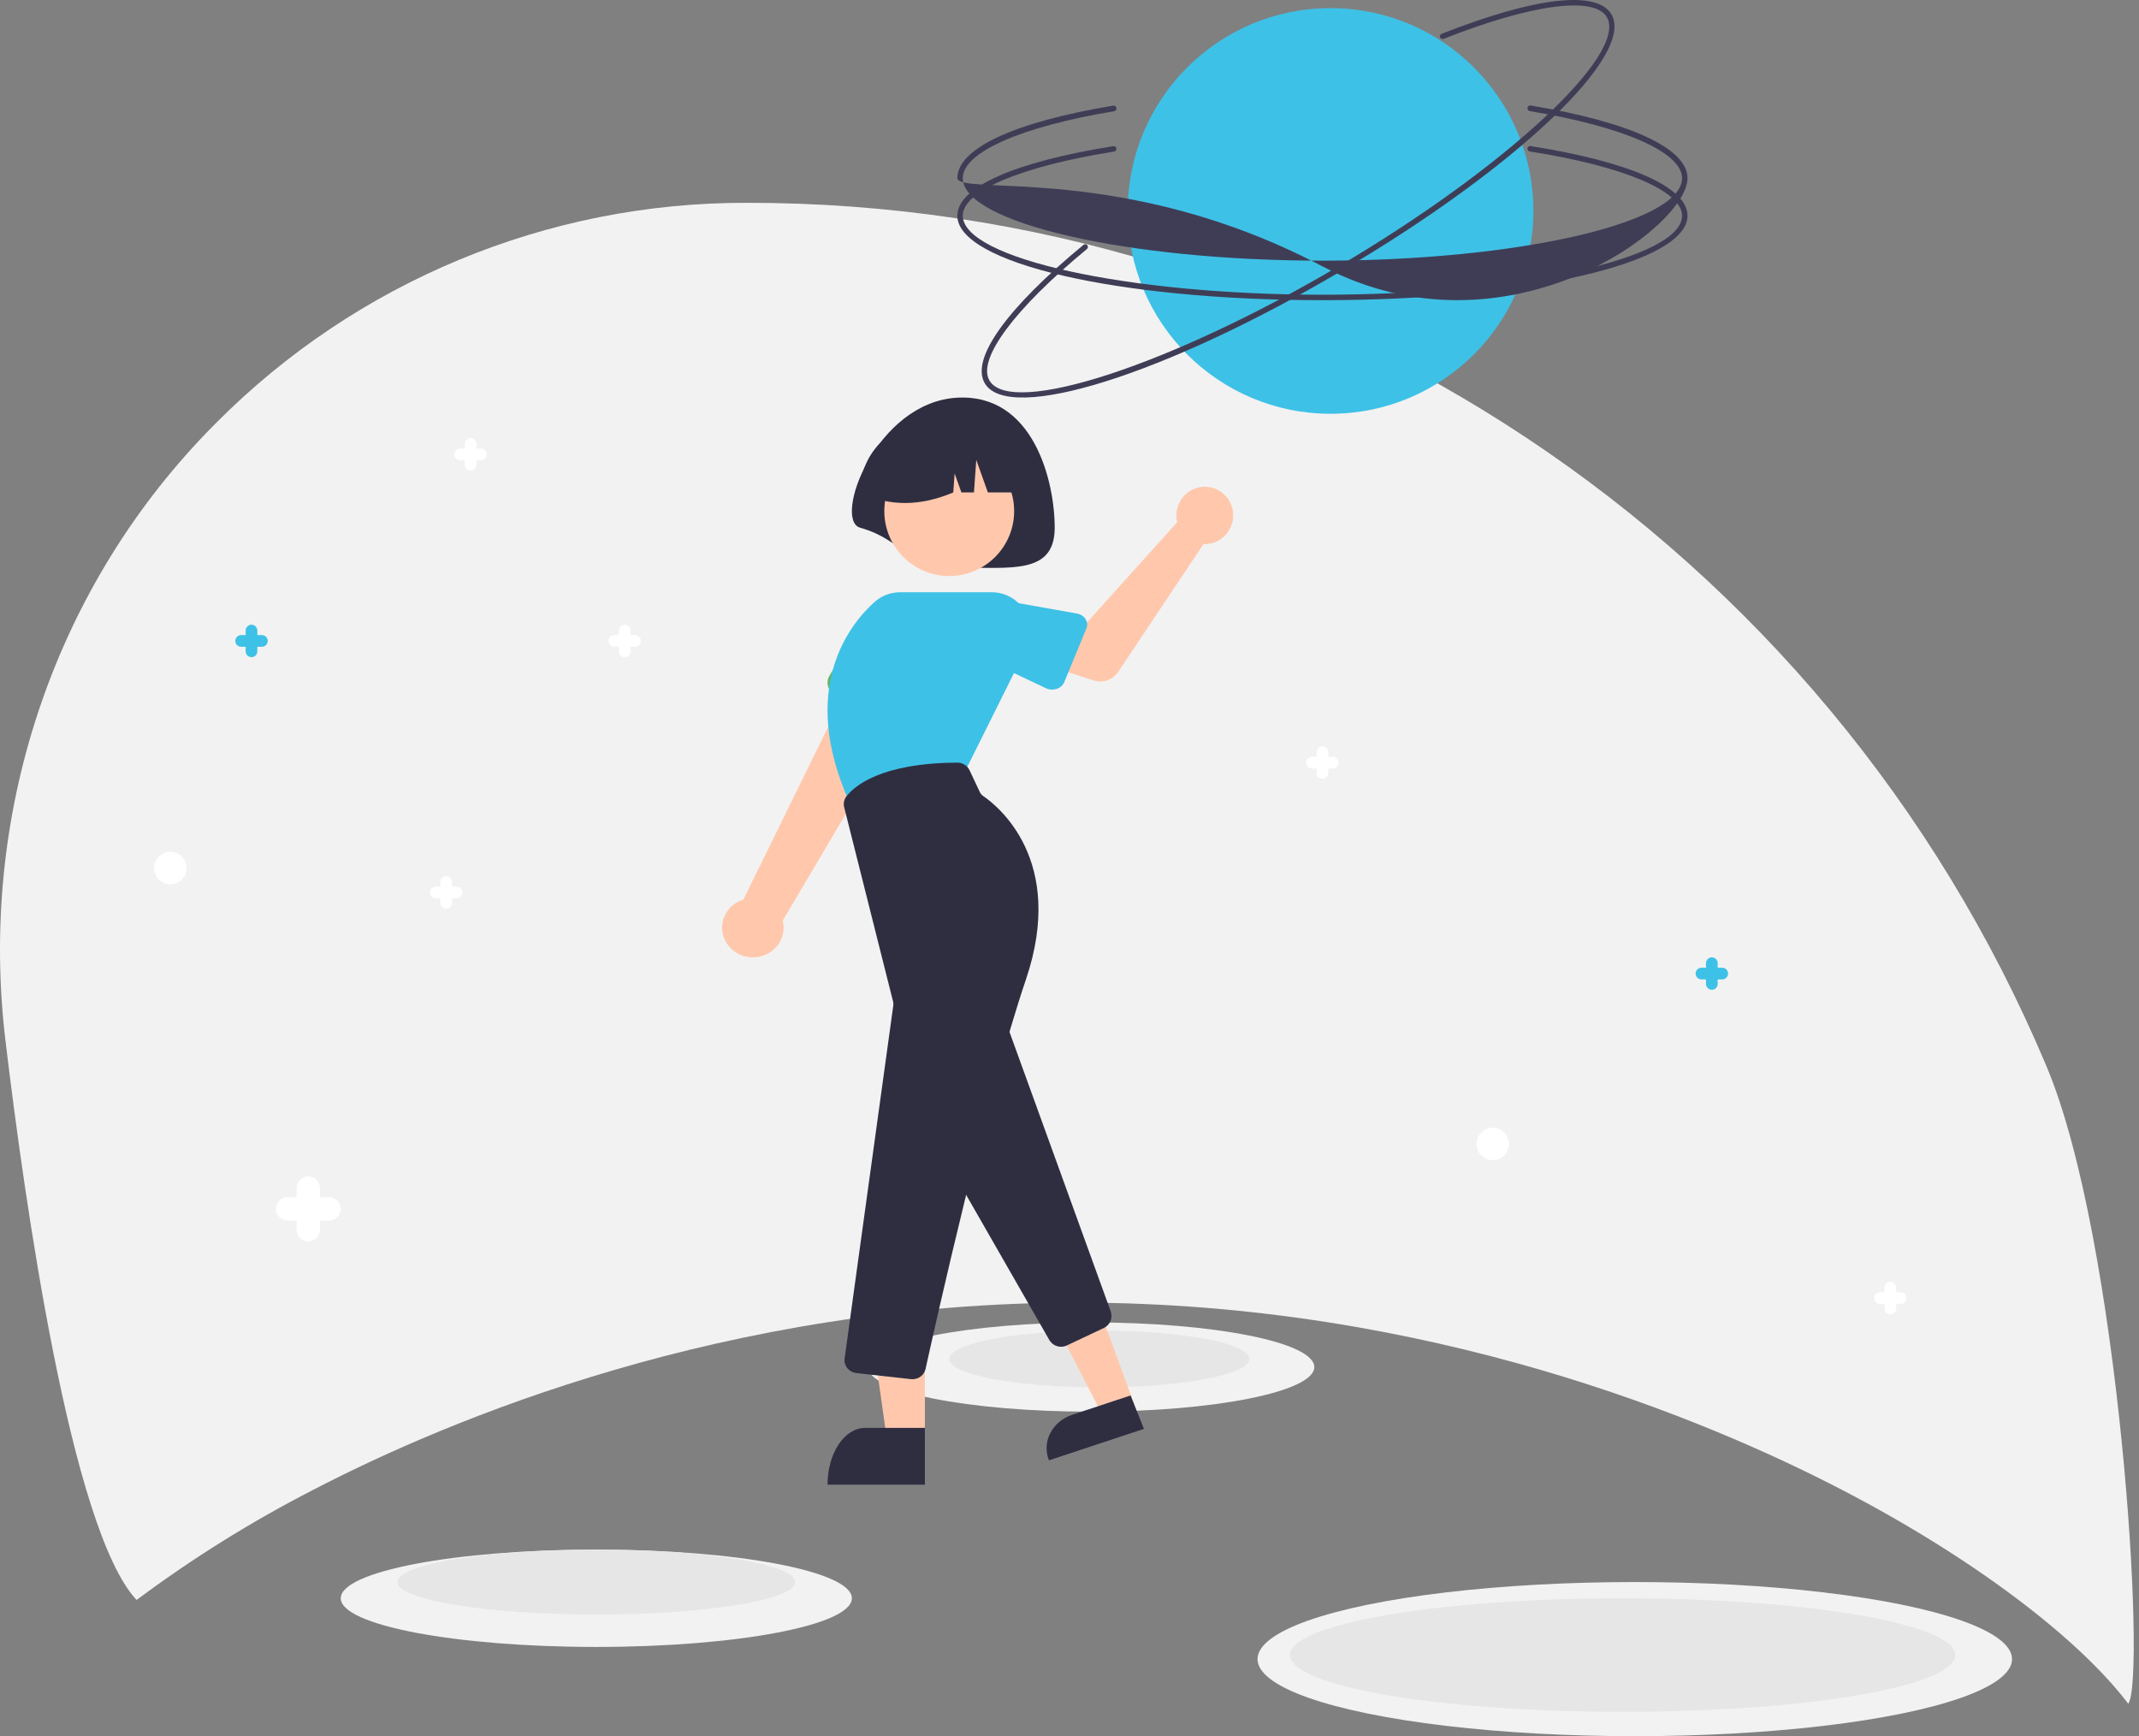 <svg height="250" viewBox="0 0 308 250" width="308" xmlns="http://www.w3.org/2000/svg"><rect x="0" y="0" width="308" height="250" fill="#808080" stroke="none"/><g fill="none"><path d="m45.088 214.532c19.391-10.07 59.478-26.964 110.077-26.964 50.599 0 90.685 16.894 110.076 26.964 18.878 9.804 34.061 21.363 41.213 30.795 2.607-3.555-1.219-66.795-11.808-91.875-31.737-75.355-105.467-124.315-187.109-124.247-28.689-.078-56.216 11.345-76.447 31.723-.425.426-.847.855-1.264 1.287-22.41 23.191-32.873 55.456-29.053 87.505 2.72 22.818 9.423 70.544 18.895 80.664 8.02-5.981 16.523-11.283 25.421-15.852z" fill="#f2f2f2"/><circle cx="191.589" cy="30.374" fill="#3ec1e6" r="29.206"/><ellipse cx="157.126" cy="196.846" fill="#f2f2f2" rx="32.126" ry="6.425"/><path d="m190.419 43.224c-29.479-.003-52.569-5.347-52.569-12.167 0-4.089 8.183-7.736 22.449-10.007.138-.023.278.029.368.137.089.108.114.256.065.387s-.164.226-.303.25l-.001 0-.005.001c-13.439 2.139-21.787 5.677-21.788 9.232-.001 6.167 23.714 11.38 51.784 11.382 28.071.003 51.786-5.206 51.786-11.373 0-3.57-8.401-7.118-21.925-9.258-.139-.021-.256-.114-.307-.245-.051-.131-.028-.279.059-.388.088-.109.227-.164.366-.142l.001 0.0.003 0c14.355 2.272 22.587 5.929 22.587 10.033 0 6.82-23.093 12.16-52.571 12.158z" fill="#3f3d56"/><path d="m193.064 39.065c-25.299 14.896-47.817 21.981-51.263 16.128-2.066-3.509 3.112-10.774 14.208-19.933.107-.09.254-.116.385-.068s.227.162.251.299c.024.137-.027.277-.134.367l-.001.001-.004.003c-10.452 8.628-15.829 15.883-14.032 18.934 3.117 5.293 26.102-2.22 50.193-16.405s41.811-30.64 38.695-35.933c-1.804-3.064-10.807-1.862-23.495 3.137-.13.052-.277.031-.387-.056-.11-.086-.165-.225-.145-.363.02-.138.112-.255.242-.307l.001-0.0.003-.001c13.467-5.306 22.381-6.329 24.455-2.806 3.446 5.853-13.672 22.106-38.972 37.002z" fill="#3f3d56"/><ellipse cx="158.294" cy="195.678" fill="#e6e6e6" rx="21.612" ry="4.089"/><ellipse cx="85.864" cy="230.14" fill="#f2f2f2" rx="36.799" ry="7.009"/><ellipse cx="235.397" cy="238.902" fill="#f2f2f2" rx="54.322" ry="11.098"/><ellipse cx="85.864" cy="227.804" fill="#e6e6e6" rx="28.621" ry="4.673"/><ellipse cx="233.645" cy="238.318" fill="#e6e6e6" rx="47.897" ry="8.178"/><circle cx="24.533" cy="125" fill="#fff" r="2.336"/><circle cx="214.953" cy="164.72" fill="#fff" r="2.336"/><path d="m123.855 75.988c6.522 1.853 6.271 5.732 14.007 5.732s14.007 1.022 14.007-5.732c0-6.754-3.079-19.309-14.007-18.726-11.762.628-17.961 17.602-14.007 18.726z" fill="#2f2e41"/><path d="m104.478 135.548c-.606-1.11-.671-2.422-.177-3.583.494-1.161 1.497-2.051 2.739-2.431l17.132-34.908 7.837 5.293-19.305 32.649c.536 2.097-.64 4.249-2.739 5.009s-4.456-.112-5.487-2.029z" fill="#ffc8ac"/><path d="m119.231 98.841c-.144-.515-.072-1.072.197-1.525l4.632-7.825c1.072-2.585 3.882-3.748 6.284-2.599 2.401 1.148 3.488 4.174 2.429 6.765l-2.333 8.966c-.135.518-.472.947-.924 1.175s-.973.233-1.429.014l-7.912-3.813c-.456-.219-.8-.642-.943-1.157z" fill="#64b464"/><path d="m163.551 202.827-4.462 1.612-8.389-16.312 6.585-2.38z" fill="#ffc8ac"/><path d="m154.402 203.717 8.393-2.782 1.924 4.812-13.678 4.534c-1.063-2.657.442-5.596 3.36-6.563z" fill="#2f2e41"/><path d="m151.095 192.953-17.662-30.817c-.347-.607-.339-1.354.021-1.953l7.953-13.216c.385-.64 1.105-1.002 1.85-.93.745.072 1.382.565 1.636 1.267l15.037 41.517c.343.937-.088 1.98-.993 2.403l-5.328 2.516c-.257.121-.538.184-.823.184-.697.001-1.342-.37-1.69-.972z" fill="#2f2e41"/><circle cx="136.682" cy="73.598" fill="#ffc8ac" r="9.346"/><path d="m122.305 115.494c-7.375-16.425.06-25.604 3.599-28.789 1.019-.918 2.341-1.426 3.71-1.425h13.193c1.926 0 3.715 1.002 4.728 2.647 1.013 1.646 1.105 3.701.243 5.431l-8.819 17.715-16.582 4.58z" fill="#3ec1e6"/><path d="m133.177 206.776-5.541-0-2.636-18.691 8.178 0z" fill="#ffc8ac"/><path d="m124.575 205.607h8.602v8.178h-14.019c0-2.169.571-4.249 1.586-5.782 1.016-1.534 2.393-2.395 3.83-2.395z" fill="#2f2e41"/><path d="m131.164 198.586-7.857-.873c-1.058-.118-1.817-1.039-1.694-2.059.001-.01.003-.021.004-.031l7.012-50.857c.024-.177.015-.357-.029-.531l-7.048-28.01c-.135-.523-.025-1.076.302-1.514 1.093-1.451 4.838-4.834 15.977-4.898h.012c.758 0 1.445.426 1.76 1.09l1.486 3.149c.111.234.284.435.501.583 2.045 1.395 11.953 9.222 6.135 26.407-5.718 16.891-13.044 49.683-14.455 56.085-.185.858-.971 1.472-1.88 1.471-.076 0-.151-.004-.226-.013z" fill="#2f2e41"/><path d="m169.404 74.549c.019.217.054.432.106.643l-12.992 14.432-4.588-.998-2.397 6.792 7.953 2.563c1.32.425 2.759-.079 3.533-1.239l12.28-18.399c1.699.076 3.267-.916 3.939-2.493s.307-3.408-.917-4.6-3.05-1.495-4.587-.762c-1.537.733-2.465 2.35-2.33 4.06z" fill="#ffc8ac"/><path d="m156.431 90.491-3.188 7.733c-.184.445-.579.798-1.083.967-.504.169-1.067.137-1.542-.088l-8.225-3.889c-2.666-.861-4.035-3.453-3.061-5.794.974-2.342 3.924-3.55 6.595-2.701l9.128 1.622c.529.094.985.386 1.249.798.264.413.311.906.127 1.351z" fill="#3ec1e6"/><path d="m146.028 70.907h-3.783l-1.669-4.689-.334 4.689h-1.808l-.974-2.735-.195 2.735c-4.731 2.003-9.217 2.058-13.435 0 0-5.611 4.533-10.159 10.125-10.159h1.947c5.592 0 10.125 4.548 10.125 10.159z" fill="#2f2e41"/><path d="m47.383 172.383h-1.308v-1.308c0-.929-.753-1.682-1.682-1.682s-1.682.753-1.682 1.682v1.308h-1.308c-.929 0-1.682.753-1.682 1.682 0 .929.753 1.682 1.682 1.682h1.308v1.308c0 .929.753 1.682 1.682 1.682s1.682-.753 1.682-1.682v-1.308h1.308c.929-0 1.682-.753 1.682-1.682 0-.929-.753-1.682-1.682-1.682z" fill="#fff"/><path d="m247.989 139.346h-.654v-.654c0-.465-.376-.841-.841-.841s-.841.377-.841.841v.654h-.654c-.464 0-.841.377-.841.841 0 .465.376.841.841.841h.654v.654c0 .465.376.841.841.841s.841-.377.841-.841v-.654h.654c.464.001.842-.375.842-.84.001-.465-.375-.842-.839-.843z" fill="#3ec1e6"/><path d="m37.709 91.449h-.654v-.654c.001-.3-.159-.578-.419-.729-.26-.151-.58-.151-.84-.002s-.421.427-.422.727v.657h-.654c-.3-.001-.578.159-.729.419s-.151.58-.001.841c.15.26.427.421.727.422h.657v.654c-.001.464.375.841.839.842.464.001.841-.375.842-.839v-.657h.654c.464.001.841-.374.843-.838.001-.464-.374-.842-.838-.843h-.002z" fill="#3ec1e6"/><g fill="#fff"><path d="m91.447 91.449h-.654v-.654c.001-.464-.375-.841-.839-.842-.464-.001-.841.375-.842.839v.657h-.654c-.3-.001-.578.159-.729.419-.151.26-.151.58-.001.841.15.26.427.421.727.422h.657v.654c-.001.464.375.841.839.842.464.001.841-.375.842-.839v-.657h.654c.464.001.841-.374.843-.838.001-.464-.374-.842-.838-.843h-.002z"/><path d="m273.692 186.075h-.654v-.654c0-.465-.377-.841-.841-.841-.465 0-.841.377-.841.841v.654h-.654c-.465 0-.841.377-.841.841 0 .465.377.841.841.841h.654v.654c0 .465.377.841.841.841.465 0 .841-.377.841-.841v-.654h.654c.465 0 .841-.377.841-.841 0-.465-.377-.841-.841-.841z"/><path d="m191.915 108.972h-.654v-.654c0-.465-.376-.841-.841-.841s-.841.377-.841.841v.654h-.654c-.464 0-.841.377-.841.841 0 .465.376.841.841.841h.654v.654c0 .465.376.841.841.841s.841-.377.841-.841v-.654h.654c.3.001.578-.159.729-.419.151-.26.151-.581.001-.841-.15-.261-.427-.421-.727-.422z"/><path d="m65.747 127.664h-.654v-.654c.001-.464-.375-.841-.839-.842-.464-.001-.841.375-.842.839v.657h-.654c-.464-.001-.841.375-.842.839-.001.464.375.841.839.842h.657v.654c-.001.464.375.841.839.842.464.001.841-.375.842-.839v-.657h.654c.464.001.841-.375.842-.839.001-.464-.375-.841-.839-.842z"/><path d="m69.251 64.58h-.654v-.654c.001-.464-.375-.841-.839-.842-.464-.001-.841.375-.842.839v.657h-.654c-.464-.001-.841.375-.842.839-.001.464.375.841.839.842h.657v.654c-.001.464.375.841.839.842.464.001.841-.375.842-.839v-.657h.654c.464.001.841-.375.842-.839.001-.464-.375-.841-.839-.842z"/></g><path d="m190.419 38.353c-28.418-14.983-52.249-10.114-52.569-12.699 0-4.268 8.183-8.075 22.449-10.444.138-.024.279.03.368.143.089.113.114.267.065.404s-.165.236-.303.26l-.001 0-.005.001c-13.439 2.232-21.787 5.925-21.788 9.636-.001 6.437 23.714 11.877 51.784 11.88 28.071.003 51.786-5.433 51.786-11.87 0-3.727-8.401-7.429-21.925-9.663-.139-.022-.255-.12-.306-.256-.051-.136-.028-.291.059-.405s.227-.171.366-.149l.001 0.0.003 0c14.355 2.371 22.587 6.188 22.587 10.472 0 7.118-26.259 26.562-52.571 12.689z" fill="#3f3d56"/></g></svg>